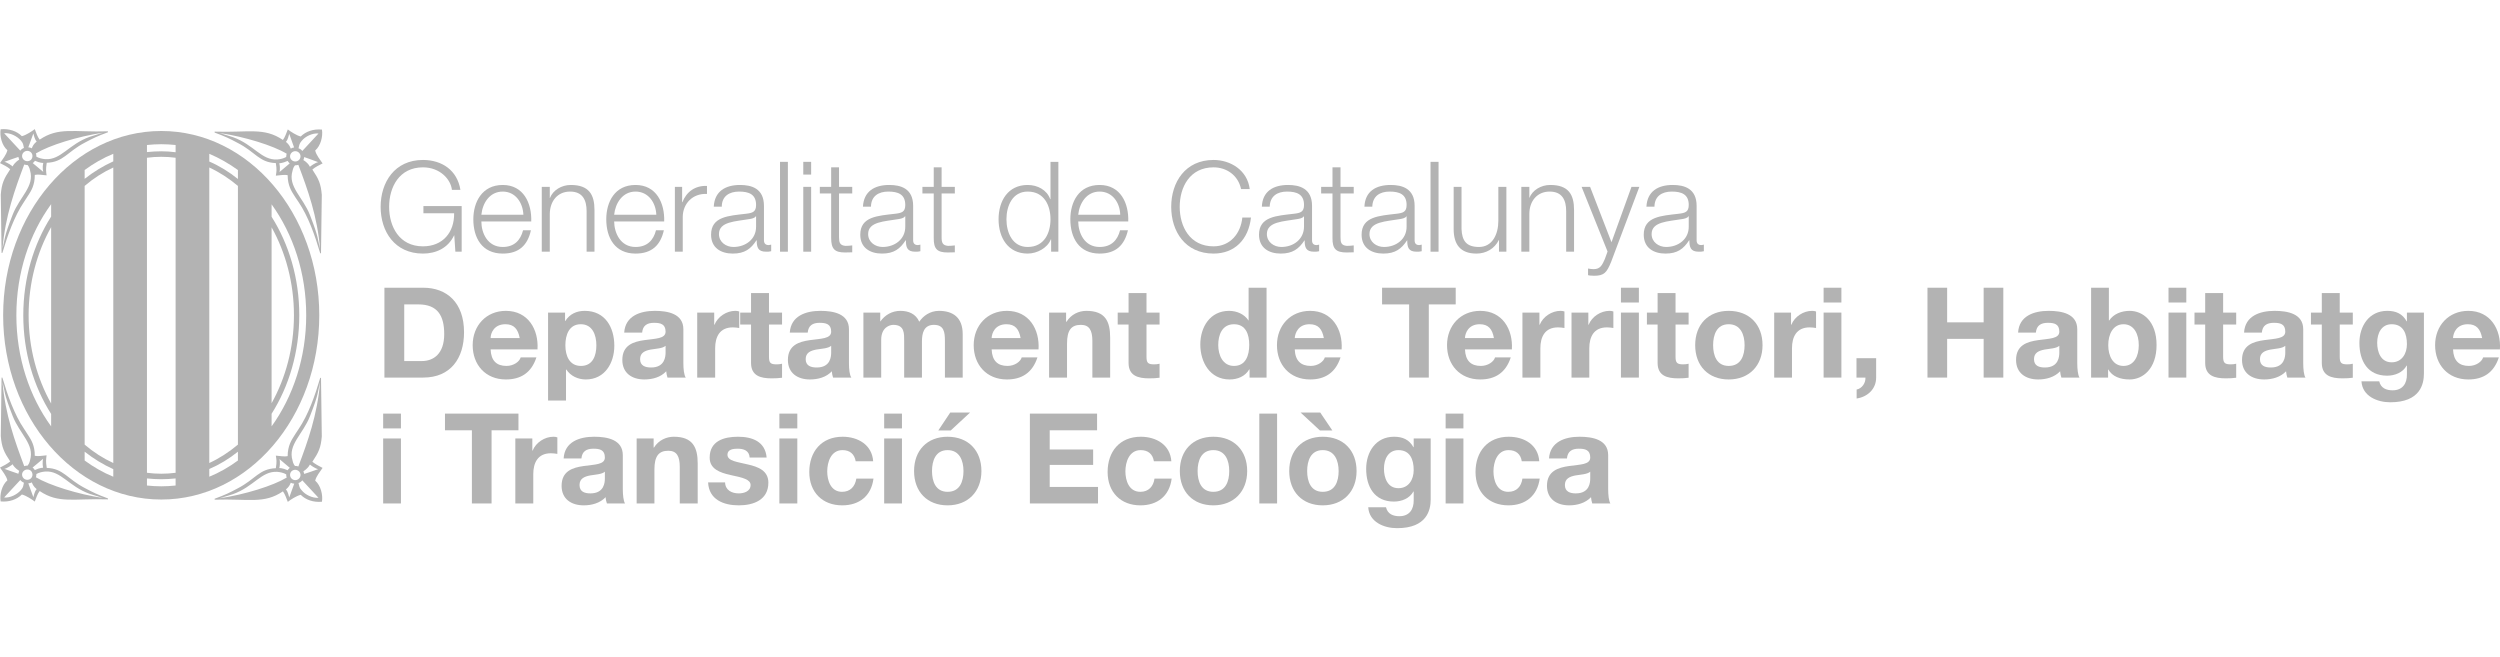 <svg width="213" height="56" viewBox="0 0 213 56" fill="none" xmlns="http://www.w3.org/2000/svg">
<g clip-path="url(#clip0_2774_5937)">
<path d="M13.742 11.161C6.301 11.161 0.268 18.186 0.268 26.86C0.268 35.535 6.301 42.56 13.742 42.56C21.182 42.56 27.202 35.535 27.202 26.86C27.202 18.186 21.182 11.161 13.742 11.161ZM4.357 34.382C3.15 32.223 2.439 29.649 2.439 26.86C2.439 24.072 3.15 21.497 4.357 19.352V34.382ZM4.357 18.454C2.869 20.787 1.984 23.71 1.984 26.86C1.984 30.011 2.869 32.934 4.357 35.267V36.326C2.507 33.778 1.394 30.48 1.394 26.86C1.394 23.24 2.507 19.942 4.357 17.395V18.454ZM9.652 40.616C8.794 40.267 7.977 39.798 7.212 39.235V38.484C7.977 39.087 8.794 39.584 9.652 39.972V40.616ZM9.652 39.449C8.781 39.047 7.963 38.524 7.212 37.881V15.84C7.963 15.196 8.781 14.673 9.652 14.271V39.449ZM9.652 13.748C8.794 14.137 7.977 14.633 7.212 15.236V14.486C7.977 13.923 8.794 13.453 9.652 13.105V13.748ZM14.962 41.367C14.559 41.407 14.157 41.434 13.742 41.434C13.326 41.434 12.924 41.407 12.521 41.367V40.763C12.924 40.803 13.326 40.83 13.742 40.83C14.157 40.83 14.559 40.803 14.962 40.763V41.367ZM14.962 40.281C14.559 40.334 14.157 40.361 13.742 40.361C13.326 40.361 12.924 40.334 12.521 40.281V13.44C12.924 13.386 13.326 13.36 13.742 13.36C14.157 13.36 14.559 13.386 14.962 13.44V40.281ZM14.962 12.971C14.559 12.917 14.157 12.89 13.742 12.89C13.326 12.89 12.924 12.917 12.521 12.957V12.354C12.924 12.314 13.326 12.287 13.742 12.287C14.157 12.287 14.559 12.314 14.962 12.354V12.971ZM20.271 39.235C19.506 39.798 18.689 40.267 17.831 40.616V39.959C18.702 39.584 19.52 39.087 20.271 38.484V39.235ZM20.271 37.881C19.52 38.511 18.702 39.047 17.831 39.449V14.271C18.702 14.673 19.52 15.21 20.271 15.84V37.881ZM20.271 15.25C19.52 14.647 18.702 14.137 17.831 13.762V13.105C18.689 13.467 19.506 13.936 20.271 14.486V15.25ZM23.14 19.366C24.333 21.511 25.044 24.085 25.044 26.86C25.044 29.636 24.333 32.21 23.14 34.355V19.366ZM23.14 35.253C24.615 32.92 25.499 30.011 25.499 26.86C25.499 23.71 24.615 20.8 23.14 18.468V17.408C24.977 19.956 26.089 23.254 26.089 26.86C26.089 30.467 24.977 33.778 23.14 36.326V35.253Z" fill="#B3B3B3"/>
<path d="M27.484 39.865C27.216 39.731 26.854 39.543 26.613 39.342C27.149 38.538 27.337 38.149 27.417 37.184L27.35 32.196H27.283C26.841 33.698 26.264 35.347 25.433 36.567C25.192 36.916 25.151 37.01 25.017 37.211C24.857 37.465 24.508 37.988 24.508 38.86C24.213 38.927 23.851 38.846 23.502 38.819C23.556 39.195 23.596 39.275 23.502 39.892C22.068 39.946 21.786 40.817 20.231 41.621C19.52 41.997 19.226 42.144 18.287 42.493V42.573C21.196 42.48 22.483 42.962 24.106 41.863C24.293 42.117 24.401 42.466 24.521 42.761C24.749 42.573 25.245 42.252 25.621 42.158C26.05 42.587 26.693 42.815 27.431 42.748C27.524 42.158 27.323 41.353 26.854 40.951C26.948 40.562 27.27 40.187 27.484 39.865ZM27.109 39.972C26.921 40.053 25.929 40.375 25.929 40.375H25.916C25.916 40.375 25.889 40.24 25.849 40.16C26.197 39.932 26.372 39.664 26.372 39.624C26.372 39.61 26.412 39.584 26.412 39.584C26.452 39.624 26.841 39.919 27.109 39.972ZM26.412 35.454C27.189 33.47 27.055 33.403 27.27 32.572C27.042 35.347 26.211 37.64 25.42 39.745C25.42 39.745 25.232 39.677 25.138 39.704C24.964 39.517 24.924 39.235 24.924 39.235C24.508 37.881 25.808 37.01 26.412 35.454ZM23.811 39.114L24.682 39.852H24.696C24.696 39.852 24.642 39.905 24.615 39.932C24.575 39.972 24.535 40.013 24.508 40.066C24.079 39.865 23.797 39.879 23.797 39.879C23.905 39.409 23.811 39.114 23.811 39.114ZM18.716 42.453L19.842 42.104C21.639 41.461 22.269 40.12 23.623 40.2C23.905 40.227 24.146 40.281 24.387 40.415V40.468C24.387 40.549 24.401 40.616 24.427 40.696H24.414C23.288 41.38 20.834 42.144 18.716 42.453ZM24.642 42.386C24.588 42.252 24.562 41.916 24.36 41.702C24.629 41.474 24.682 41.34 24.776 41.125C24.87 41.179 24.964 41.206 25.058 41.206H25.071L24.642 42.386ZM24.843 40.777C24.669 40.602 24.669 40.321 24.843 40.147C25.017 39.986 25.299 39.986 25.473 40.16C25.648 40.321 25.648 40.602 25.473 40.777C25.299 40.951 25.017 40.951 24.843 40.777ZM27.136 42.413C26.626 42.453 26.009 42.158 25.701 41.769C25.5 41.541 25.513 41.474 25.433 41.152C25.54 41.125 25.688 41.018 25.755 40.924L27.136 42.413Z" fill="#B3B3B3"/>
<path d="M27.484 13.923C27.27 13.601 26.948 13.226 26.854 12.823C27.323 12.421 27.524 11.63 27.431 11.04C26.693 10.973 26.05 11.201 25.621 11.63C25.245 11.536 24.749 11.201 24.521 11.027C24.401 11.322 24.293 11.67 24.106 11.925C22.483 10.826 21.196 11.308 18.287 11.214V11.295C19.226 11.643 19.52 11.791 20.231 12.166C21.786 12.957 22.068 13.842 23.502 13.896C23.596 14.513 23.556 14.593 23.502 14.968C23.851 14.942 24.213 14.861 24.508 14.928C24.508 15.8 24.857 16.323 25.017 16.577C25.151 16.778 25.192 16.872 25.433 17.207C26.264 18.427 26.841 20.09 27.283 21.578H27.35L27.417 16.604C27.337 15.639 27.149 15.25 26.613 14.445C26.854 14.231 27.216 14.057 27.484 13.923ZM27.109 13.815C26.841 13.869 26.452 14.164 26.412 14.204C26.412 14.204 26.372 14.177 26.372 14.164C26.372 14.124 26.197 13.842 25.849 13.641C25.889 13.547 25.902 13.467 25.916 13.386H25.929C25.929 13.386 26.921 13.735 27.109 13.815ZM25.701 12.005C26.009 11.617 26.626 11.322 27.136 11.375L25.755 12.864C25.688 12.756 25.54 12.662 25.433 12.636C25.513 12.314 25.5 12.247 25.701 12.005ZM24.642 11.402L25.058 12.569C24.964 12.569 24.87 12.609 24.776 12.662C24.682 12.448 24.629 12.314 24.36 12.086C24.562 11.858 24.588 11.536 24.642 11.402ZM19.842 11.684L18.716 11.335C20.834 11.643 23.288 12.408 24.414 13.091H24.427C24.427 13.091 24.387 13.239 24.387 13.319V13.373C24.146 13.507 23.905 13.561 23.623 13.588C22.269 13.668 21.639 12.327 19.842 11.684ZM23.811 14.66C23.811 14.66 23.905 14.379 23.797 13.909C23.797 13.909 24.079 13.909 24.508 13.708C24.508 13.708 24.575 13.815 24.615 13.856C24.642 13.882 24.655 13.896 24.682 13.923L23.811 14.66ZM24.843 13.011C25.017 12.837 25.299 12.837 25.473 13.011C25.648 13.185 25.648 13.453 25.473 13.628C25.299 13.802 25.017 13.802 24.843 13.628C24.669 13.467 24.669 13.185 24.843 13.011ZM27.27 21.216C27.055 20.385 27.189 20.318 26.412 18.334C25.808 16.778 24.508 15.907 24.924 14.553C24.924 14.553 24.964 14.271 25.138 14.084C25.232 14.097 25.42 14.043 25.42 14.043C26.211 16.148 27.042 18.427 27.27 21.216Z" fill="#B3B3B3"/>
<path d="M7.253 41.595C5.698 40.79 5.416 39.919 3.982 39.865C3.888 39.248 3.928 39.168 3.968 38.793C3.62 38.819 3.271 38.9 2.963 38.833C2.976 37.961 2.628 37.438 2.467 37.184C2.333 36.983 2.279 36.889 2.051 36.54C1.22 35.32 0.644 33.671 0.201 32.169H0.134L0.067 37.157C0.147 38.109 0.335 38.511 0.871 39.315C0.63 39.517 0.268 39.704 0 39.838C0.215 40.16 0.536 40.535 0.63 40.924C0.161 41.327 -0.04 42.131 0.054 42.721C0.791 42.788 1.435 42.56 1.864 42.131C2.239 42.225 2.735 42.56 2.963 42.734C3.084 42.439 3.177 42.091 3.379 41.836C5.001 42.935 6.288 42.453 9.197 42.547V42.466C8.259 42.117 7.964 41.97 7.253 41.595ZM2.789 39.825L3.674 39.087C3.674 39.087 3.58 39.383 3.674 39.852C3.674 39.852 3.392 39.838 2.963 40.053C2.936 39.986 2.896 39.946 2.856 39.905C2.829 39.879 2.802 39.852 2.775 39.838L2.789 39.825ZM0.215 32.545C0.429 33.376 0.295 33.443 1.073 35.427C1.676 36.983 2.963 37.854 2.561 39.208C2.561 39.208 2.521 39.476 2.346 39.677C2.252 39.651 2.065 39.718 2.065 39.718C1.274 37.613 0.442 35.32 0.215 32.545ZM0.375 39.946C0.644 39.892 1.032 39.597 1.073 39.557C1.073 39.557 1.113 39.584 1.099 39.597C1.113 39.637 1.287 39.905 1.636 40.12C1.595 40.214 1.582 40.294 1.569 40.361H1.555C1.555 40.361 0.563 40.026 0.375 39.946ZM1.783 41.755C1.461 42.131 0.858 42.439 0.349 42.386L1.73 40.897C1.797 40.991 1.944 41.099 2.038 41.125C1.971 41.447 1.984 41.514 1.783 41.755ZM2.011 40.75C1.837 40.576 1.837 40.294 2.011 40.133C2.185 39.959 2.467 39.959 2.641 40.12C2.802 40.294 2.815 40.576 2.641 40.75C2.467 40.924 2.185 40.924 2.011 40.75ZM2.842 42.359L2.413 41.179H2.427C2.521 41.179 2.614 41.152 2.708 41.099C2.802 41.313 2.856 41.447 3.124 41.675C2.923 41.89 2.896 42.225 2.842 42.359ZM3.07 40.669H3.057C3.084 40.589 3.097 40.522 3.097 40.442V40.388C3.338 40.254 3.58 40.2 3.861 40.173C5.202 40.093 5.845 41.434 7.642 42.077L8.768 42.426C6.65 42.117 4.196 41.34 3.07 40.669Z" fill="#B3B3B3"/>
<path d="M3.379 11.898C3.177 11.643 3.084 11.295 2.963 11C2.735 11.174 2.239 11.509 1.864 11.603C1.435 11.174 0.791 10.946 0.054 11.013C-0.04 11.603 0.161 12.394 0.63 12.796C0.536 13.199 0.215 13.574 0 13.896C0.268 14.03 0.63 14.204 0.871 14.419C0.335 15.223 0.147 15.612 0.067 16.577L0.134 21.551H0.201C0.644 20.063 1.22 18.414 2.051 17.194C2.279 16.845 2.333 16.752 2.467 16.55C2.628 16.296 2.976 15.773 2.963 14.901C3.271 14.834 3.62 14.915 3.968 14.941C3.928 14.566 3.888 14.486 3.982 13.869C5.416 13.815 5.698 12.944 7.253 12.139C7.964 11.764 8.259 11.617 9.197 11.268V11.188C6.288 11.281 5.001 10.799 3.379 11.898ZM2.842 11.375C2.896 11.509 2.923 11.831 3.124 12.059C2.856 12.287 2.802 12.408 2.708 12.636C2.614 12.582 2.521 12.555 2.427 12.555H2.413L2.842 11.375ZM0.349 11.348C0.858 11.295 1.461 11.603 1.783 11.979C1.984 12.22 1.971 12.287 2.038 12.609C1.944 12.636 1.797 12.729 1.73 12.837L0.349 11.348ZM0.375 13.789C0.563 13.708 1.555 13.373 1.555 13.373H1.569C1.569 13.373 1.595 13.52 1.636 13.601C1.287 13.815 1.113 14.097 1.099 14.137C1.099 14.164 1.073 14.177 1.073 14.177C1.032 14.137 0.644 13.842 0.375 13.789ZM1.073 18.307C0.295 20.291 0.429 20.358 0.215 21.189C0.442 18.414 1.274 16.121 2.065 14.017C2.065 14.017 2.252 14.07 2.346 14.057C2.521 14.244 2.561 14.526 2.561 14.526C2.963 15.88 1.676 16.752 1.073 18.307ZM2.641 13.614C2.467 13.775 2.185 13.775 2.011 13.601C1.837 13.427 1.837 13.158 2.011 12.984C2.185 12.81 2.467 12.81 2.641 12.984C2.815 13.158 2.802 13.44 2.641 13.614ZM3.674 14.633L2.789 13.896C2.789 13.896 2.842 13.856 2.869 13.829C2.909 13.789 2.95 13.748 2.976 13.695C3.405 13.896 3.687 13.882 3.687 13.882C3.58 14.352 3.687 14.633 3.687 14.633H3.674ZM7.642 11.657C5.845 12.3 5.202 13.641 3.861 13.561C3.58 13.534 3.338 13.48 3.097 13.346V13.293C3.097 13.212 3.084 13.132 3.057 13.065H3.07C4.196 12.381 6.65 11.617 8.768 11.308L7.642 11.657Z" fill="#B3B3B3"/>
<path d="M36.076 17.556V18.173H38.691C38.718 19.795 37.725 20.988 36.036 20.988C34.012 20.988 33.154 19.299 33.154 17.623C33.154 15.947 34.012 14.258 36.036 14.258C37.498 14.258 38.409 15.29 38.503 16.175H39.227C38.959 14.499 37.645 13.628 36.036 13.628C33.623 13.628 32.43 15.531 32.43 17.623C32.43 19.714 33.623 21.605 36.036 21.605C37.136 21.605 38.168 21.149 38.691 20.05H38.704L38.798 21.444H39.334V17.556H36.076Z" fill="#B3B3B3"/>
<path d="M42.835 21.042C41.535 21.042 41.012 19.848 41.012 18.87H45.262C45.316 17.314 44.605 15.759 42.835 15.759C41.066 15.759 40.328 17.221 40.328 18.682C40.328 20.264 41.066 21.605 42.835 21.605C44.23 21.605 44.953 20.881 45.235 19.62H44.565C44.35 20.465 43.814 21.042 42.835 21.042ZM42.835 16.322C43.921 16.322 44.551 17.274 44.592 18.293H41.012C41.119 17.288 41.722 16.322 42.835 16.322Z" fill="#B3B3B3"/>
<path d="M48.625 15.759C47.847 15.759 47.11 16.202 46.855 16.872H46.842V15.92H46.158V21.444H46.842V18.226C46.855 17.14 47.499 16.322 48.572 16.322C49.644 16.322 49.979 17.046 49.979 17.998V21.444H50.65V17.891C50.65 16.577 50.18 15.759 48.625 15.759Z" fill="#B3B3B3"/>
<path d="M54.148 21.042C52.861 21.042 52.338 19.848 52.325 18.87H56.588C56.642 17.314 55.931 15.759 54.148 15.759C52.365 15.759 51.654 17.221 51.654 18.682C51.654 20.264 52.392 21.605 54.148 21.605C55.542 21.605 56.28 20.881 56.561 19.62H55.891C55.676 20.465 55.14 21.042 54.148 21.042ZM54.148 16.322C55.247 16.322 55.877 17.274 55.918 18.293H52.325C52.432 17.288 53.049 16.322 54.148 16.322Z" fill="#B3B3B3"/>
<path d="M58.144 17.221H58.117V15.92H57.5V21.444H58.17V18.494C58.17 17.355 59.015 16.457 60.235 16.524V15.84C59.243 15.8 58.492 16.323 58.144 17.221Z" fill="#B3B3B3"/>
<path d="M65.491 20.881C65.223 20.881 65.089 20.733 65.089 20.479V17.542C65.089 16.054 64.03 15.759 63.051 15.759C61.791 15.759 60.879 16.309 60.812 17.61H61.496C61.496 16.711 62.139 16.322 62.97 16.322C63.802 16.322 64.418 16.55 64.418 17.462C64.418 18.065 64.11 18.146 63.547 18.213C62.086 18.387 60.584 18.441 60.584 19.996C60.584 21.109 61.415 21.605 62.434 21.605C63.453 21.605 63.976 21.203 64.445 20.479H64.472C64.472 21.068 64.579 21.444 65.263 21.444C65.451 21.444 65.558 21.444 65.705 21.404V20.84C65.705 20.84 65.558 20.881 65.491 20.881ZM64.418 19.299C64.432 20.385 63.52 21.042 62.488 21.042C61.858 21.042 61.254 20.626 61.254 19.942C61.254 18.87 62.675 18.87 63.828 18.669C64.016 18.642 64.311 18.588 64.392 18.427H64.418V19.299Z" fill="#B3B3B3"/>
<path d="M66.457 13.789V21.444H67.127V13.789H66.457Z" fill="#B3B3B3"/>
<path d="M68.439 15.92V21.444H69.11V15.92H68.439ZM68.439 13.789V14.874H69.11V13.789H68.439Z" fill="#B3B3B3"/>
<path d="M72.611 16.483V15.92H71.485V14.258H70.815V15.92H69.85V16.483H70.815V20.264C70.815 21.216 71.11 21.511 72.008 21.511C72.223 21.511 72.41 21.497 72.611 21.497V20.908C72.424 20.934 72.223 20.948 72.035 20.948C71.552 20.908 71.485 20.653 71.485 20.21V16.483H72.611Z" fill="#B3B3B3"/>
<path d="M78.202 20.881C77.934 20.881 77.8 20.733 77.8 20.479V17.542C77.8 16.054 76.74 15.759 75.762 15.759C74.501 15.759 73.59 16.309 73.523 17.61H74.207C74.22 16.711 74.85 16.322 75.681 16.322C76.513 16.322 77.129 16.55 77.129 17.462C77.129 18.065 76.821 18.146 76.258 18.213C74.796 18.387 73.295 18.441 73.295 19.996C73.295 21.109 74.126 21.605 75.145 21.605C76.164 21.605 76.687 21.203 77.156 20.479H77.183C77.183 21.068 77.29 21.444 77.974 21.444C78.162 21.444 78.269 21.444 78.416 21.404V20.84C78.416 20.84 78.269 20.881 78.202 20.881ZM77.129 19.299C77.143 20.385 76.231 21.042 75.199 21.042C74.569 21.042 73.965 20.626 73.965 19.942C73.965 18.87 75.386 18.87 76.539 18.669C76.714 18.642 77.022 18.588 77.103 18.427H77.129V19.299Z" fill="#B3B3B3"/>
<path d="M81.352 16.483V15.92H80.225V14.258H79.555V15.92H78.59V16.483H79.555V20.264C79.542 21.216 79.85 21.511 80.748 21.511C80.963 21.511 81.151 21.497 81.352 21.497V20.908C81.164 20.934 80.963 20.948 80.775 20.948C80.293 20.908 80.225 20.653 80.225 20.21V16.483H81.352Z" fill="#B3B3B3"/>
<path d="M89.502 13.789V16.966H89.476C89.194 16.175 88.39 15.759 87.558 15.759C85.882 15.759 85.078 17.113 85.078 18.682C85.078 20.251 85.882 21.605 87.558 21.605C88.363 21.605 89.248 21.122 89.529 20.398H89.556V21.444H90.173V13.789H89.502ZM87.558 21.042C86.271 21.042 85.749 19.835 85.749 18.682C85.749 17.529 86.271 16.322 87.558 16.322C88.993 16.322 89.502 17.543 89.502 18.682C89.502 19.822 88.993 21.042 87.558 21.042Z" fill="#B3B3B3"/>
<path d="M93.687 21.042C92.387 21.042 91.877 19.848 91.864 18.87H96.127C96.181 17.314 95.47 15.759 93.687 15.759C91.904 15.759 91.193 17.221 91.193 18.682C91.193 20.264 91.931 21.605 93.687 21.605C95.081 21.605 95.805 20.881 96.1 19.62H95.43C95.215 20.465 94.679 21.042 93.687 21.042ZM93.687 16.322C94.786 16.322 95.417 17.274 95.443 18.293H91.864C91.971 17.288 92.588 16.322 93.687 16.322Z" fill="#B3B3B3"/>
<path d="M105.847 18.535C105.713 19.889 104.815 20.988 103.394 20.988C101.369 20.988 100.511 19.299 100.511 17.623C100.511 15.947 101.369 14.258 103.394 14.258C104.506 14.258 105.485 14.928 105.74 16.108H106.477C106.276 14.499 104.842 13.628 103.394 13.628C100.98 13.628 99.787 15.531 99.787 17.623C99.787 19.714 100.98 21.605 103.394 21.605C105.19 21.605 106.37 20.412 106.584 18.535H105.847Z" fill="#B3B3B3"/>
<path d="M112.175 20.881C111.906 20.881 111.786 20.733 111.786 20.479V17.542C111.786 16.054 110.713 15.759 109.748 15.759C108.474 15.759 107.563 16.309 107.509 17.61H108.179C108.206 16.711 108.823 16.322 109.654 16.322C110.485 16.322 111.102 16.55 111.102 17.462C111.102 18.065 110.794 18.146 110.231 18.213C108.783 18.387 107.268 18.441 107.268 19.996C107.268 21.109 108.099 21.605 109.118 21.605C110.137 21.605 110.66 21.203 111.142 20.479H111.156C111.156 21.068 111.263 21.444 111.947 21.444C112.134 21.444 112.242 21.444 112.389 21.404V20.84C112.389 20.84 112.255 20.881 112.175 20.881ZM111.102 19.299C111.102 20.385 110.204 21.042 109.171 21.042C108.541 21.042 107.938 20.626 107.938 19.942C107.938 18.87 109.372 18.87 110.512 18.669C110.7 18.642 110.995 18.588 111.089 18.427H111.102V19.299Z" fill="#B3B3B3"/>
<path d="M115.338 16.483V15.92H114.212V14.258H113.528V15.92H112.562V16.483H113.528V20.264C113.514 21.216 113.836 21.511 114.734 21.511C114.936 21.511 115.123 21.497 115.338 21.497V20.908C115.137 20.934 114.949 20.948 114.748 20.948C114.265 20.908 114.212 20.653 114.212 20.21V16.483H115.338Z" fill="#B3B3B3"/>
<path d="M120.915 20.881C120.647 20.881 120.526 20.733 120.526 20.479V17.542C120.526 16.054 119.453 15.759 118.488 15.759C117.214 15.759 116.303 16.309 116.249 17.61H116.919C116.946 16.711 117.563 16.322 118.394 16.322C119.225 16.322 119.842 16.55 119.842 17.462C119.842 18.065 119.534 18.146 118.971 18.213C117.523 18.387 116.008 18.441 116.008 19.996C116.008 21.109 116.839 21.605 117.858 21.605C118.877 21.605 119.4 21.203 119.882 20.479H119.896C119.896 21.068 120.003 21.444 120.687 21.444C120.875 21.444 120.982 21.444 121.129 21.404V20.84C121.129 20.84 120.995 20.881 120.915 20.881ZM119.842 19.299C119.856 20.385 118.944 21.042 117.912 21.042C117.281 21.042 116.678 20.626 116.678 19.942C116.678 18.87 118.113 18.87 119.252 18.669C119.44 18.642 119.735 18.588 119.829 18.427H119.842V19.299Z" fill="#B3B3B3"/>
<path d="M121.881 13.789V21.444H122.565V13.789H121.881Z" fill="#B3B3B3"/>
<path d="M127.659 15.92V18.816C127.659 19.942 127.163 21.042 126.01 21.042C124.938 21.042 124.562 20.519 124.522 19.513V15.92H123.852V19.513C123.852 20.8 124.401 21.605 125.796 21.605C126.613 21.605 127.337 21.189 127.699 20.452H127.713V21.444H128.343V15.92H127.659Z" fill="#B3B3B3"/>
<path d="M132.071 15.759C131.293 15.759 130.556 16.202 130.301 16.872V15.92H129.617V21.444H130.301V18.226C130.301 17.14 130.958 16.322 132.03 16.322C133.103 16.322 133.438 17.046 133.438 17.998V21.444H134.109V17.891C134.109 16.577 133.639 15.759 132.084 15.759H132.071Z" fill="#B3B3B3"/>
<path d="M139.002 15.92L137.299 20.639L135.476 15.92H134.752L136.964 21.43L136.736 22.061C136.508 22.57 136.361 22.932 135.771 22.932C135.61 22.932 135.463 22.905 135.302 22.878V23.442C135.409 23.482 135.556 23.482 135.825 23.495C136.669 23.495 136.897 23.227 137.272 22.302L139.672 15.92H139.002Z" fill="#B3B3B3"/>
<path d="M144.954 20.881C144.686 20.881 144.552 20.733 144.552 20.479V17.542C144.552 16.054 143.492 15.759 142.514 15.759C141.254 15.759 140.342 16.309 140.275 17.61H140.959C140.972 16.711 141.602 16.322 142.433 16.322C143.265 16.322 143.881 16.55 143.881 17.462C143.881 18.065 143.573 18.146 143.01 18.213C141.562 18.387 140.047 18.441 140.047 19.996C140.047 21.109 140.878 21.605 141.897 21.605C142.916 21.605 143.439 21.203 143.908 20.479H143.935C143.935 21.068 144.042 21.444 144.726 21.444C144.914 21.444 145.021 21.444 145.168 21.404V20.84C145.168 20.84 145.034 20.881 144.954 20.881ZM143.881 19.299C143.895 20.385 142.983 21.042 141.951 21.042C141.321 21.042 140.717 20.626 140.717 19.942C140.717 18.87 142.138 18.87 143.291 18.669C143.479 18.642 143.774 18.588 143.854 18.427H143.881V19.299Z" fill="#B3B3B3"/>
<path d="M36.063 24.514H32.752V32.169H36.063C38.396 32.169 39.536 30.52 39.536 28.308C39.536 25.761 38.048 24.514 36.063 24.514ZM35.943 30.762H34.441V25.935H35.648C37.31 25.935 37.847 26.927 37.847 28.469C37.847 30.158 36.922 30.762 35.943 30.762Z" fill="#B3B3B3"/>
<path d="M43.154 31.177C42.309 31.177 41.84 30.735 41.8 29.77H45.795C45.902 28.067 44.991 26.485 43.1 26.485C41.425 26.485 40.272 27.745 40.272 29.408C40.272 31.07 41.357 32.33 43.1 32.33C44.361 32.33 45.272 31.767 45.701 30.453H44.361C44.267 30.802 43.771 31.177 43.154 31.177ZM43.06 27.624C43.797 27.624 44.133 28.04 44.28 28.804H41.8C41.8 28.375 42.095 27.624 43.06 27.624Z" fill="#B3B3B3"/>
<path d="M49.819 26.485C49.135 26.485 48.532 26.753 48.17 27.343H48.143V26.632H46.695V34.127H48.224V31.486H48.251C48.612 32.035 49.243 32.33 49.913 32.33C51.522 32.33 52.34 30.936 52.34 29.461C52.34 27.893 51.562 26.485 49.819 26.485ZM49.497 31.177C48.519 31.177 48.17 30.319 48.17 29.421C48.17 28.523 48.492 27.624 49.484 27.624C50.476 27.624 50.811 28.536 50.811 29.421C50.811 30.306 50.503 31.177 49.497 31.177Z" fill="#B3B3B3"/>
<path d="M58.223 30.936V28.053C58.223 26.726 56.896 26.485 55.797 26.485C54.55 26.485 53.276 26.914 53.182 28.335H54.711C54.764 27.732 55.14 27.504 55.716 27.504C56.253 27.504 56.708 27.598 56.708 28.255C56.708 28.871 55.837 28.845 54.898 28.979C53.96 29.113 53.022 29.408 53.022 30.668C53.022 31.794 53.853 32.33 54.898 32.33C55.582 32.33 56.293 32.143 56.762 31.633C56.775 31.821 56.816 32.008 56.869 32.169H58.425C58.277 31.955 58.223 31.445 58.223 30.936ZM56.708 30.024C56.708 30.36 56.655 31.311 55.475 31.311C54.979 31.311 54.536 31.164 54.536 30.601C54.536 30.038 54.965 29.877 55.435 29.783C55.917 29.703 56.454 29.689 56.708 29.461V30.024Z" fill="#B3B3B3"/>
<path d="M62.647 26.485C61.909 26.485 61.159 26.968 60.877 27.665H60.85V26.632H59.402V32.169H60.931V29.676C60.931 28.697 61.319 27.893 62.432 27.893C62.62 27.893 62.834 27.919 62.982 27.946V26.538C62.888 26.498 62.754 26.485 62.647 26.485Z" fill="#B3B3B3"/>
<path d="M66.631 27.651V26.632H65.518V24.97H63.989V26.632H63.065V27.651H63.989V30.922C63.989 32.022 64.807 32.236 65.732 32.236C66.041 32.236 66.376 32.223 66.631 32.183V30.99C66.47 31.03 66.322 31.043 66.162 31.043C65.639 31.043 65.518 30.909 65.518 30.4V27.651H66.631Z" fill="#B3B3B3"/>
<path d="M72.331 30.936V28.053C72.331 26.726 71.004 26.485 69.904 26.485C68.657 26.485 67.384 26.914 67.29 28.335H68.818C68.872 27.732 69.247 27.504 69.824 27.504C70.36 27.504 70.816 27.598 70.816 28.255C70.816 28.871 69.944 28.845 69.006 28.979C68.067 29.113 67.129 29.408 67.129 30.668C67.129 31.794 67.96 32.33 69.006 32.33C69.69 32.33 70.4 32.143 70.869 31.633C70.883 31.821 70.923 32.008 70.977 32.169H72.532C72.384 31.955 72.331 31.445 72.331 30.936ZM70.816 30.024C70.816 30.36 70.776 31.311 69.582 31.311C69.086 31.311 68.644 31.164 68.644 30.601C68.644 30.038 69.073 29.877 69.542 29.783C70.025 29.703 70.561 29.689 70.816 29.461V30.024Z" fill="#B3B3B3"/>
<path d="M79.998 26.485C79.234 26.485 78.644 26.927 78.322 27.41C78.027 26.74 77.41 26.485 76.713 26.485C76.016 26.485 75.413 26.82 75.01 27.383H74.997V26.632H73.562V32.169H75.078V28.952C75.078 27.879 75.815 27.678 76.11 27.678C77.075 27.678 77.035 28.415 77.035 29.072V32.169H78.55V29.086C78.55 28.389 78.711 27.678 79.569 27.678C80.427 27.678 80.507 28.295 80.507 29.032V32.169H82.022V28.469C82.022 27.035 81.178 26.485 79.998 26.485Z" fill="#B3B3B3"/>
<path d="M85.841 31.177C84.997 31.177 84.528 30.735 84.487 29.77H88.483C88.59 28.067 87.678 26.485 85.788 26.485C84.112 26.485 82.959 27.745 82.959 29.408C82.959 31.07 84.045 32.33 85.788 32.33C87.048 32.33 87.96 31.767 88.389 30.453H87.048C86.954 30.802 86.458 31.177 85.841 31.177ZM85.748 27.624C86.485 27.624 86.82 28.04 86.954 28.804H84.487C84.501 28.375 84.782 27.624 85.748 27.624Z" fill="#B3B3B3"/>
<path d="M92.56 26.485C91.917 26.485 91.26 26.78 90.871 27.41H90.831V26.632H89.383V32.169H90.911V29.273C90.911 28.147 91.26 27.678 92.091 27.678C92.802 27.678 93.07 28.134 93.07 29.046V32.169H94.585V28.764C94.585 27.396 94.183 26.485 92.56 26.485Z" fill="#B3B3B3"/>
<path d="M98.795 27.651V26.632H97.682V24.97H96.154V26.632H95.228V27.651H96.154V30.922C96.154 32.022 96.971 32.236 97.91 32.236C98.205 32.236 98.54 32.223 98.795 32.183V30.99C98.634 31.03 98.486 31.043 98.326 31.043C97.803 31.043 97.682 30.909 97.682 30.4V27.651H98.795Z" fill="#B3B3B3"/>
<path d="M106.382 24.514V27.303H106.368C106.02 26.766 105.376 26.485 104.719 26.485C103.097 26.485 102.266 27.866 102.266 29.354C102.266 30.842 103.083 32.33 104.759 32.33C105.456 32.33 106.087 32.062 106.435 31.472H106.462V32.169H107.91V24.514H106.382ZM105.135 31.177C104.183 31.177 103.794 30.266 103.794 29.394C103.794 28.523 104.129 27.625 105.135 27.625C106.14 27.625 106.435 28.483 106.435 29.381C106.435 30.279 106.14 31.177 105.135 31.177Z" fill="#B3B3B3"/>
<path d="M111.679 31.177C110.835 31.177 110.352 30.735 110.312 29.77H114.307C114.414 28.067 113.503 26.485 111.626 26.485C109.936 26.485 108.797 27.745 108.797 29.408C108.797 31.07 109.869 32.33 111.626 32.33C112.873 32.33 113.784 31.767 114.213 30.453H112.873C112.779 30.802 112.283 31.177 111.679 31.177ZM111.572 27.624C112.323 27.624 112.645 28.04 112.792 28.804H110.312C110.339 28.375 110.62 27.624 111.572 27.624Z" fill="#B3B3B3"/>
<path d="M117.752 24.514V25.935H120.058V32.169H121.734V25.935H124.026V24.514H117.752Z" fill="#B3B3B3"/>
<path d="M126.17 31.177C125.325 31.177 124.856 30.735 124.815 29.77H128.811C128.918 28.067 128.006 26.485 126.116 26.485C124.44 26.485 123.287 27.745 123.287 29.408C123.287 31.07 124.373 32.33 126.116 32.33C127.376 32.33 128.288 31.767 128.717 30.453H127.376C127.282 30.802 126.786 31.177 126.17 31.177ZM126.076 27.624C126.813 27.624 127.148 28.04 127.282 28.804H124.815C124.829 28.375 125.11 27.624 126.076 27.624Z" fill="#B3B3B3"/>
<path d="M132.955 26.485C132.218 26.485 131.467 26.968 131.186 27.665H131.159V26.632H129.711V32.169H131.239V29.676C131.239 28.697 131.628 27.893 132.741 27.893C132.915 27.893 133.143 27.919 133.291 27.946V26.538C133.183 26.498 133.063 26.485 132.955 26.485Z" fill="#B3B3B3"/>
<path d="M137.124 26.485C136.386 26.485 135.635 26.968 135.354 27.665H135.327V26.632H133.893V32.169H135.408V29.676C135.408 28.697 135.796 27.893 136.909 27.893C137.097 27.893 137.311 27.919 137.459 27.946V26.538C137.365 26.498 137.231 26.485 137.124 26.485Z" fill="#B3B3B3"/>
<path d="M138.104 26.632V32.169H139.632V26.632H138.104ZM138.104 24.514V25.774H139.632V24.514H138.104Z" fill="#B3B3B3"/>
<path d="M143.869 27.651V26.632H142.756V24.97H141.228V26.632H140.316V27.651H141.228V30.922C141.228 32.022 142.046 32.236 142.984 32.236C143.279 32.236 143.615 32.223 143.869 32.183V30.99C143.708 31.03 143.561 31.043 143.4 31.043C142.891 31.043 142.756 30.909 142.756 30.4V27.651H143.869Z" fill="#B3B3B3"/>
<path d="M147.285 26.485C145.556 26.485 144.43 27.638 144.43 29.408C144.43 31.177 145.556 32.33 147.285 32.33C149.015 32.33 150.168 31.164 150.168 29.408C150.168 27.651 149.042 26.485 147.285 26.485ZM147.285 31.177C146.266 31.177 145.958 30.292 145.958 29.408C145.958 28.523 146.266 27.624 147.285 27.624C148.304 27.624 148.639 28.523 148.639 29.408C148.639 30.292 148.331 31.177 147.285 31.177Z" fill="#B3B3B3"/>
<path d="M154.393 26.485C153.656 26.485 152.905 26.968 152.623 27.665H152.597V26.632H151.162V32.169H152.677V29.676C152.677 28.697 153.066 27.893 154.179 27.893C154.366 27.893 154.581 27.919 154.728 27.946V26.538C154.635 26.498 154.5 26.485 154.393 26.485Z" fill="#B3B3B3"/>
<path d="M155.371 26.632V32.169H156.886V26.632H155.371ZM155.371 24.514V25.774H156.886V24.514H155.371Z" fill="#B3B3B3"/>
<path d="M158.172 30.52V32.169H158.936C158.963 32.639 158.628 33.108 158.185 33.188V33.953C159.097 33.819 159.848 33.161 159.848 32.169V30.52H158.172Z" fill="#B3B3B3"/>
<path d="M169.007 24.514V27.464H165.897V24.514H164.221V32.169H165.897V28.871H169.007V32.169H170.683V24.514H169.007Z" fill="#B3B3B3"/>
<path d="M176.983 30.936V28.053C176.983 26.726 175.656 26.485 174.543 26.485C173.296 26.485 172.022 26.914 171.942 28.335H173.457C173.51 27.732 173.886 27.504 174.476 27.504C175.012 27.504 175.454 27.598 175.454 28.255C175.454 28.871 174.583 28.845 173.658 28.979C172.706 29.113 171.768 29.408 171.768 30.668C171.768 31.794 172.599 32.33 173.658 32.33C174.328 32.33 175.039 32.143 175.522 31.633C175.535 31.821 175.575 32.008 175.629 32.169H177.171C177.037 31.955 176.983 31.445 176.983 30.936ZM175.454 30.024C175.454 30.36 175.414 31.311 174.221 31.311C173.725 31.311 173.296 31.164 173.296 30.601C173.296 30.038 173.725 29.877 174.194 29.783C174.663 29.703 175.2 29.689 175.454 29.461V30.024Z" fill="#B3B3B3"/>
<path d="M181.447 26.485C180.763 26.485 180.079 26.74 179.704 27.303H179.677V24.514H178.162V32.169H179.61V31.472H179.623C179.959 32.076 180.642 32.33 181.447 32.33C182.56 32.33 183.739 31.432 183.739 29.394C183.739 27.356 182.56 26.485 181.447 26.485ZM180.924 31.177C180.026 31.177 179.623 30.333 179.623 29.408C179.623 28.483 180.026 27.625 180.924 27.625C181.822 27.625 182.224 28.469 182.224 29.408C182.224 30.346 181.822 31.177 180.924 31.177Z" fill="#B3B3B3"/>
<path d="M184.758 26.632V32.169H186.273V26.632H184.758ZM184.758 24.514V25.774H186.273V24.514H184.758Z" fill="#B3B3B3"/>
<path d="M190.524 27.651V26.632H189.411V24.97H187.882V26.632H186.971V27.651H187.882V30.922C187.882 32.022 188.7 32.236 189.639 32.236C189.934 32.236 190.269 32.223 190.524 32.183V30.99C190.363 31.03 190.215 31.043 190.054 31.043C189.545 31.043 189.411 30.909 189.411 30.4V27.651H190.524Z" fill="#B3B3B3"/>
<path d="M196.235 30.936V28.053C196.235 26.726 194.908 26.485 193.795 26.485C192.548 26.485 191.274 26.914 191.194 28.335H192.709C192.762 27.732 193.138 27.504 193.728 27.504C194.264 27.504 194.706 27.598 194.706 28.255C194.706 28.871 193.835 28.845 192.91 28.979C191.958 29.113 191.02 29.408 191.02 30.668C191.02 31.794 191.851 32.33 192.91 32.33C193.58 32.33 194.291 32.143 194.773 31.633C194.787 31.821 194.827 32.008 194.881 32.169H196.423C196.288 31.955 196.235 31.445 196.235 30.936ZM194.706 30.024C194.706 30.36 194.666 31.311 193.473 31.311C192.977 31.311 192.548 31.164 192.548 30.601C192.548 30.038 192.977 29.877 193.446 29.783C193.915 29.703 194.452 29.689 194.706 29.461V30.024Z" fill="#B3B3B3"/>
<path d="M200.459 27.651V26.632H199.346V24.97H197.818V26.632H196.893V27.651H197.818V30.922C197.818 32.022 198.635 32.236 199.574 32.236C199.869 32.236 200.204 32.223 200.459 32.183V30.99C200.298 31.03 200.15 31.043 199.99 31.043C199.467 31.043 199.346 30.909 199.346 30.4V27.651H200.459Z" fill="#B3B3B3"/>
<path d="M205.07 26.632V27.37H205.044C204.682 26.726 204.132 26.485 203.395 26.485C201.839 26.485 201.021 27.785 201.021 29.22C201.021 30.748 201.719 32.008 203.381 32.008C204.051 32.008 204.722 31.74 205.044 31.151H205.07V31.888C205.084 32.679 204.695 33.255 203.85 33.255C203.314 33.255 202.845 33.068 202.711 32.491H201.196C201.276 33.765 202.55 34.274 203.649 34.274C206.197 34.274 206.518 32.733 206.518 31.821V26.632H205.07ZM203.77 30.869C202.845 30.869 202.536 29.997 202.536 29.206C202.536 28.375 202.912 27.624 203.77 27.624C204.762 27.624 205.07 28.429 205.07 29.327C205.07 30.131 204.641 30.869 203.77 30.869Z" fill="#B3B3B3"/>
<path d="M210.353 31.177C209.509 31.177 209.039 30.735 208.999 29.77H212.994C213.102 28.067 212.19 26.485 210.3 26.485C208.624 26.485 207.471 27.745 207.471 29.408C207.471 31.07 208.557 32.33 210.3 32.33C211.56 32.33 212.471 31.767 212.901 30.453H211.56C211.466 30.802 210.97 31.177 210.353 31.177ZM210.259 27.624C210.997 27.624 211.332 28.04 211.479 28.804H208.999C209.013 28.375 209.294 27.624 210.259 27.624Z" fill="#B3B3B3"/>
<path d="M32.645 37.358V42.895H34.16V37.358H32.645ZM32.645 35.24V36.5H34.16V35.24H32.645Z" fill="#B3B3B3"/>
<path d="M37.912 35.24V36.661H40.205V42.895H41.881V36.661H44.173V35.24H37.912Z" fill="#B3B3B3"/>
<path d="M47.151 37.21C46.413 37.21 45.663 37.693 45.381 38.39H45.354V37.358H43.906V42.895H45.435V40.401C45.435 39.423 45.823 38.618 46.936 38.618C47.124 38.618 47.338 38.645 47.486 38.672V37.264C47.392 37.224 47.258 37.21 47.151 37.21Z" fill="#B3B3B3"/>
<path d="M53.063 41.661V38.779C53.063 37.452 51.736 37.21 50.623 37.21C49.376 37.21 48.102 37.639 48.022 39.061H49.537C49.591 38.457 49.966 38.229 50.556 38.229C51.092 38.229 51.535 38.323 51.535 38.98C51.535 39.597 50.663 39.57 49.738 39.704C48.786 39.838 47.848 40.133 47.848 41.393C47.848 42.52 48.679 43.056 49.738 43.056C50.408 43.056 51.119 42.868 51.602 42.359C51.602 42.546 51.655 42.734 51.709 42.895H53.251C53.117 42.68 53.063 42.171 53.063 41.661ZM51.535 40.75C51.535 41.085 51.494 42.037 50.301 42.037C49.805 42.037 49.376 41.889 49.376 41.326C49.376 40.763 49.805 40.602 50.274 40.508C50.744 40.428 51.28 40.415 51.535 40.187V40.75Z" fill="#B3B3B3"/>
<path d="M57.406 37.21C56.776 37.21 56.106 37.505 55.717 38.136H55.69V37.358H54.242V42.895H55.757V39.999C55.757 38.873 56.119 38.404 56.937 38.404C57.648 38.404 57.916 38.859 57.916 39.771V42.895H59.444V39.49C59.444 38.122 59.029 37.21 57.406 37.21Z" fill="#B3B3B3"/>
<path d="M63.709 39.57C62.837 39.355 61.979 39.288 61.979 38.739C61.979 38.283 62.489 38.229 62.837 38.229C63.373 38.229 63.829 38.39 63.87 38.98H65.317C65.197 37.613 64.084 37.21 62.877 37.21C61.671 37.21 60.464 37.572 60.464 38.993C60.464 39.959 61.336 40.267 62.221 40.468C63.32 40.696 63.95 40.857 63.95 41.326C63.95 41.863 63.387 42.037 62.944 42.037C62.355 42.037 61.791 41.769 61.778 41.098H60.33C60.397 42.573 61.657 43.056 62.944 43.056C64.231 43.056 65.465 42.573 65.465 41.125C65.465 40.093 64.594 39.771 63.709 39.57Z" fill="#B3B3B3"/>
<path d="M66.402 37.358V42.895H67.931V37.358H66.402ZM66.402 35.24V36.5H67.931V35.24H66.402Z" fill="#B3B3B3"/>
<path d="M72.96 40.777C72.853 41.447 72.45 41.903 71.74 41.903C70.788 41.903 70.48 40.951 70.48 40.16C70.48 39.369 70.801 38.35 71.78 38.35C72.41 38.35 72.799 38.685 72.906 39.302H74.394C74.3 37.894 73.094 37.21 71.793 37.21C69.984 37.21 68.951 38.484 68.951 40.214C68.951 41.943 70.077 43.056 71.753 43.056C73.215 43.056 74.234 42.251 74.421 40.777H72.96Z" fill="#B3B3B3"/>
<path d="M75.332 37.358V42.895H76.847V37.358H75.332ZM75.332 35.24V36.5H76.847V35.24H75.332Z" fill="#B3B3B3"/>
<path d="M80.963 35.146L79.944 36.674H81.003L82.652 35.146H80.963ZM80.735 37.211C79.005 37.211 77.879 38.364 77.879 40.133C77.879 41.903 79.005 43.056 80.735 43.056C82.464 43.056 83.617 41.889 83.617 40.133C83.617 38.377 82.491 37.211 80.735 37.211ZM80.735 41.903C79.716 41.903 79.407 41.018 79.407 40.133C79.407 39.248 79.716 38.35 80.735 38.35C81.754 38.35 82.089 39.248 82.089 40.133C82.089 41.018 81.78 41.903 80.735 41.903Z" fill="#B3B3B3"/>
<path d="M89.435 41.487V39.61H93.136V38.296H89.435V36.661H93.471V35.24H87.746V42.895H93.551V41.487H89.435Z" fill="#B3B3B3"/>
<path d="M98.364 40.777C98.271 41.447 97.855 41.903 97.158 41.903C96.192 41.903 95.884 40.951 95.884 40.16C95.884 39.369 96.206 38.35 97.185 38.35C97.815 38.35 98.217 38.685 98.311 39.302H99.799C99.705 37.894 98.499 37.21 97.198 37.21C95.388 37.21 94.369 38.484 94.369 40.214C94.369 41.943 95.495 43.056 97.158 43.056C98.619 43.056 99.638 42.251 99.826 40.777H98.364Z" fill="#B3B3B3"/>
<path d="M103.377 37.21C101.648 37.21 100.521 38.363 100.521 40.133C100.521 41.903 101.648 43.056 103.377 43.056C105.107 43.056 106.26 41.889 106.26 40.133C106.26 38.377 105.133 37.21 103.377 37.21ZM103.377 41.903C102.345 41.903 102.036 41.018 102.036 40.133C102.036 39.248 102.345 38.35 103.377 38.35C104.409 38.35 104.731 39.248 104.731 40.133C104.731 41.018 104.423 41.903 103.377 41.903Z" fill="#B3B3B3"/>
<path d="M107.293 35.24V42.895H108.808V35.24H107.293Z" fill="#B3B3B3"/>
<path d="M112.483 35.146H110.807L112.456 36.674H113.515L112.483 35.146ZM112.697 37.211C110.968 37.211 109.842 38.364 109.842 40.133C109.842 41.903 110.968 43.056 112.697 43.056C114.427 43.056 115.58 41.889 115.58 40.133C115.58 38.377 114.454 37.211 112.697 37.211ZM112.697 41.903C111.679 41.903 111.37 41.018 111.37 40.133C111.37 39.248 111.679 38.35 112.697 38.35C113.716 38.35 114.052 39.248 114.052 40.133C114.052 41.018 113.743 41.903 112.697 41.903Z" fill="#B3B3B3"/>
<path d="M120.447 37.358V38.095H120.421C120.059 37.452 119.509 37.21 118.771 37.21C117.216 37.21 116.398 38.511 116.398 39.945C116.398 41.474 117.109 42.734 118.758 42.734C119.428 42.734 120.099 42.466 120.421 41.876H120.447V42.613C120.461 43.404 120.072 43.981 119.227 43.981C118.691 43.981 118.222 43.793 118.088 43.217H116.573C116.653 44.49 117.927 45 119.026 45C121.574 45 121.895 43.458 121.895 42.546V37.358H120.447ZM119.147 41.594C118.222 41.594 117.913 40.723 117.913 39.932C117.913 39.101 118.289 38.35 119.147 38.35C120.139 38.35 120.447 39.154 120.447 40.053C120.447 40.857 120.018 41.594 119.147 41.594Z" fill="#B3B3B3"/>
<path d="M123.168 37.358V42.895H124.683V37.358H123.168ZM123.168 35.24V36.5H124.683V35.24H123.168Z" fill="#B3B3B3"/>
<path d="M129.71 40.777C129.616 41.447 129.214 41.903 128.503 41.903C127.552 41.903 127.243 40.951 127.243 40.16C127.243 39.369 127.565 38.35 128.53 38.35C129.16 38.35 129.563 38.685 129.656 39.302H131.145C131.051 37.894 129.858 37.21 128.544 37.21C126.747 37.21 125.715 38.484 125.715 40.214C125.715 41.943 126.841 43.056 128.517 43.056C129.965 43.056 130.984 42.251 131.185 40.777H129.71Z" fill="#B3B3B3"/>
<path d="M137.016 41.661V38.779C137.016 37.452 135.689 37.21 134.576 37.21C133.343 37.21 132.069 37.639 131.975 39.061H133.503C133.557 38.457 133.932 38.229 134.509 38.229C135.045 38.229 135.488 38.323 135.488 38.98C135.488 39.597 134.63 39.57 133.691 39.704C132.753 39.838 131.801 40.133 131.801 41.393C131.801 42.52 132.645 43.056 133.691 43.056C134.362 43.056 135.072 42.868 135.555 42.359C135.568 42.546 135.608 42.734 135.662 42.895H137.204C137.07 42.68 137.016 42.171 137.016 41.661ZM135.488 40.75C135.488 41.085 135.447 42.037 134.254 42.037C133.772 42.037 133.329 41.889 133.329 41.326C133.329 40.763 133.758 40.602 134.227 40.508C134.697 40.428 135.233 40.415 135.488 40.187V40.75Z" fill="#B3B3B3"/>
</g>
<defs>
<clipPath id="clip0_2774_5937">
<rect width="213.009" height="34" fill="white" transform="translate(0 11)"/>
</clipPath>
</defs>
</svg>
